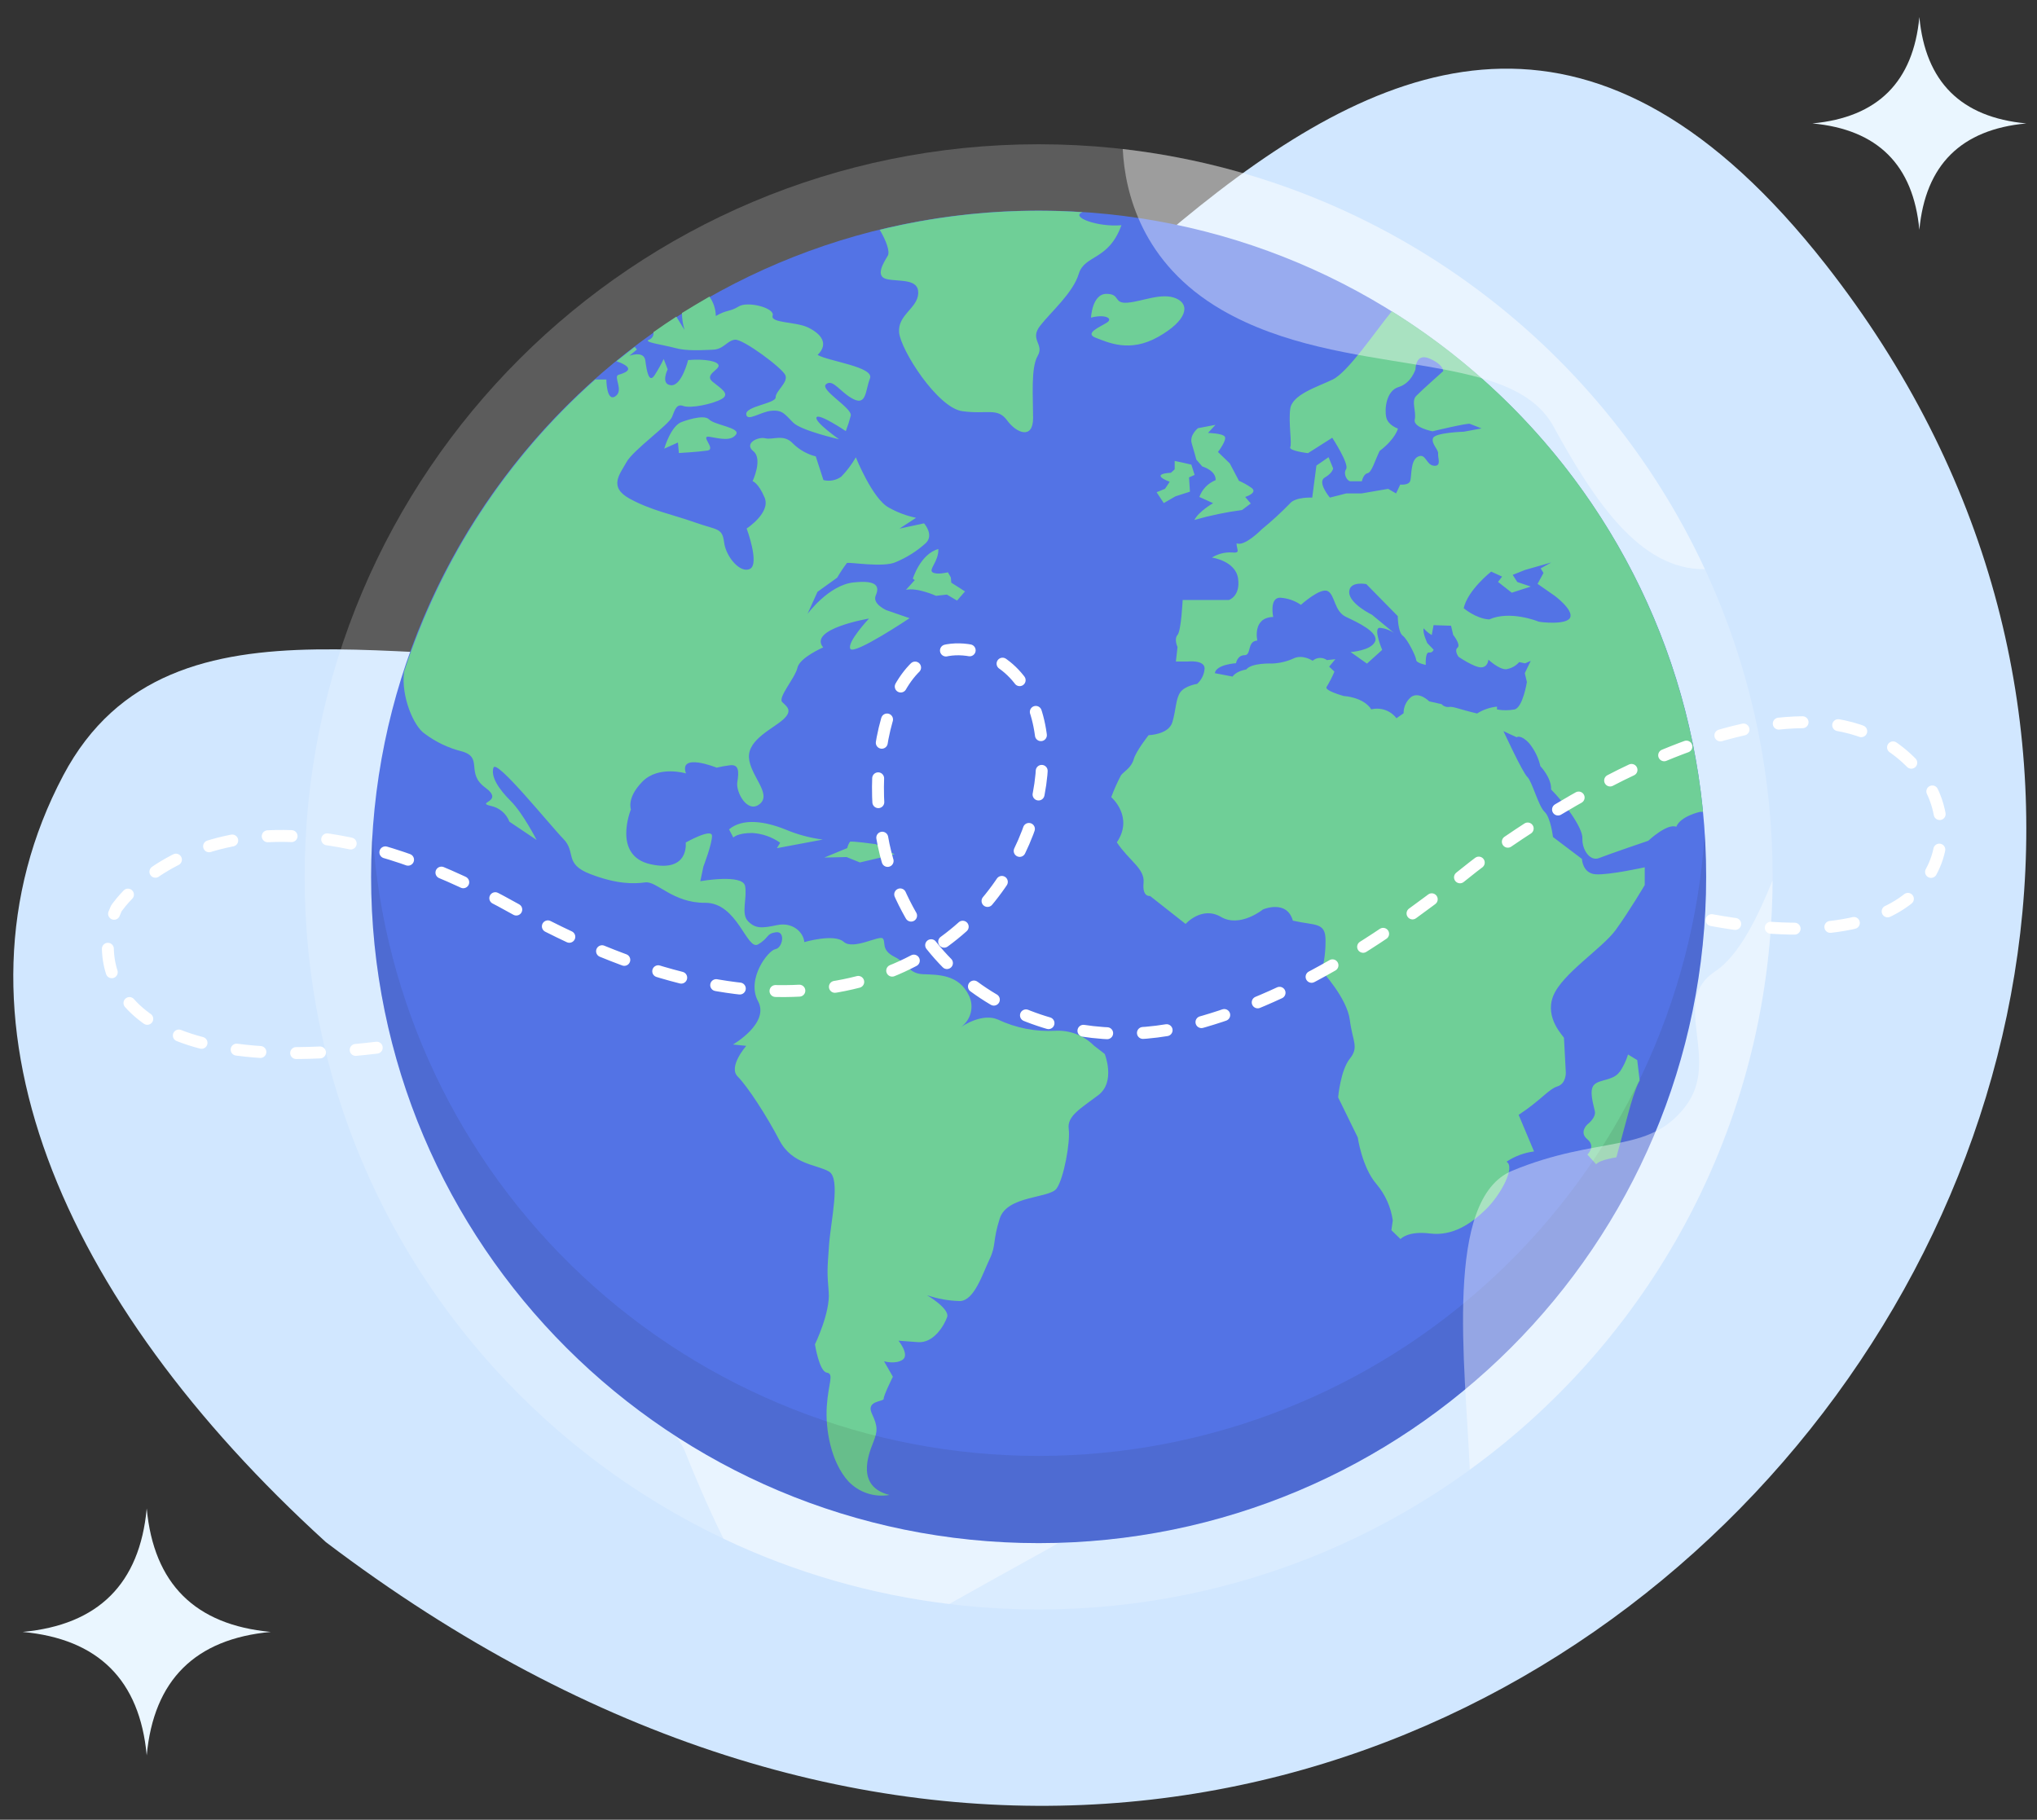 <svg width="460" height="411" viewBox="0 0 460 411" fill="none" xmlns="http://www.w3.org/2000/svg">
<rect x="0" y="0" width="460" height="411" fill="#333333" stroke="none"/>
<path d="M73.592 348.297C13.758 293.844 -14.354 229.311 14.271 175.152C38.762 128.82 99.696 155.348 141.329 145.772C227.726 125.897 310.244 -70.349 412.291 59.761C561.119 249.522 315.805 531.964 73.592 348.297Z" fill="#D1E7FF"/>
<path opacity="0.2" d="M234.548 363.506C326.089 363.506 400.298 289.426 400.298 198.043C400.298 106.661 326.089 32.581 234.548 32.581C143.006 32.581 68.797 106.661 68.797 198.043C68.797 289.426 143.006 363.506 234.548 363.506Z" fill="white"/>
<path opacity="0.4" d="M116.918 290.596C133.635 311.655 151.149 318.816 154.741 327.961C156.48 332.394 159.792 340.288 163.384 347.531C179.465 355.166 196.682 360.142 214.362 362.266C220.997 358.526 229.154 354 236.772 349.784C253.489 340.639 263.685 320.376 263.685 320.376L106.122 227.379C109.289 246.908 100.191 269.496 116.918 290.596Z" fill="white"/>
<path d="M234.547 348.523C317.799 348.523 385.288 281.151 385.288 198.043C385.288 114.936 317.799 47.564 234.547 47.564C151.294 47.564 83.805 114.936 83.805 198.043C83.805 281.151 151.294 348.523 234.547 348.523Z" fill="#5373E5"/>
<path d="M249.857 66.37C253.107 66.37 251.327 68.643 254.691 68.354C258.055 68.064 262.392 65.998 265.622 67.413C268.851 68.829 268.023 72.415 261.564 76.073C255.105 79.73 250.24 77.333 247.476 76.3C244.713 75.266 248.511 73.82 249.992 72.838C251.472 71.857 249.402 70.916 246.369 71.743C246.369 71.774 246.617 66.37 249.857 66.37ZM149.991 101.337L153.096 99.942L153.303 102.318C153.303 102.318 157.661 102.081 159.752 101.76C161.842 101.44 157.888 98.257 160.269 98.66C162.65 99.063 165.062 99.694 166.2 98.144C167.339 96.594 161.366 96.025 160.124 94.724C158.882 93.422 154.1 95.251 154.1 95.251C151.512 95.995 149.991 101.368 149.991 101.368V101.337ZM165.6 189.167C165.6 189.167 166.459 188.134 169.854 188.134C172.126 188.268 174.316 189.03 176.179 190.335L175.444 191.565L185.795 189.622C182.926 189.249 180.12 188.495 177.452 187.38C172.732 185.458 167.691 184.735 164.637 187.318L165.6 189.167ZM191.177 193.569L194.189 194.789L202.025 192.949L197.812 190.666C197.812 190.666 192.233 189.88 191.933 190.118C191.649 190.555 191.443 191.037 191.322 191.544L186.147 193.683L191.177 193.569ZM211.372 134.568L213.825 134.289L216.123 135.642L217.924 133.576L214.819 131.592L214.715 130.403L214.053 129.257C214.053 129.257 211.569 129.897 210.596 129.257C209.623 128.616 212.003 126.808 211.9 123.997C207.832 125.123 206.134 130.703 206.134 130.703L206.579 131.013L204.592 133.214C207.18 132.646 211.372 134.568 211.372 134.568ZM365.778 242.031C364.37 244.098 361.286 243.715 360.012 244.976C358.739 246.237 359.878 249.533 360.157 251.011C360.437 252.488 358.47 253.955 358.47 253.955C358.47 253.955 356.503 255.712 358.47 257.324C360.437 258.936 358.47 260.765 358.47 260.765L360.437 262.945C361.348 261.912 365.012 261.395 365.012 261.395C365.012 261.395 366.047 257.613 367.682 251.507C369.318 245.4 370.281 244.067 370.281 244.067L369.722 239.427L367.651 238.167C367.218 239.558 366.587 240.881 365.778 242.093V242.031ZM384.586 183.36H383.923C383.923 183.36 379.493 184.311 378.541 186.729C376.47 185.892 372.216 189.891 372.216 189.891C372.216 189.891 363.252 192.939 361.141 193.786C359.029 194.634 357.238 191.885 357.342 189.364C357.445 186.842 353.015 181.046 350.272 178.307C350.386 175.672 347.85 173.038 347.85 173.038C347.418 171.144 346.554 169.376 345.324 167.871C343.42 165.804 342.478 166.507 342.478 166.507L339.517 165.133C339.517 165.133 343.844 174.505 344.9 175.466C345.956 176.427 347.426 182.1 348.802 183.36C350.179 184.621 350.696 189.043 350.696 189.043L357.238 193.993C357.238 193.993 357.342 197.258 360.344 197.465C363.345 197.671 371.419 195.884 371.419 195.884V199.893C371.419 199.893 367.941 205.783 364.888 209.999C361.834 214.215 352.756 219.898 350.748 224.951C348.74 230.004 353.181 234.106 353.181 234.426C353.181 234.746 353.595 242.217 353.595 242.217C353.595 242.217 353.709 244.738 351.7 245.369C349.692 245.999 348.005 248.469 342.944 251.796C343.689 253.583 346.421 260.062 346.421 260.062C344.199 260.34 342.072 261.133 340.211 262.377C342.281 263.638 338.845 269.951 335.47 273.216C332.096 276.481 327.976 279.22 322.914 278.589C317.853 277.959 316.269 279.85 316.269 279.85L314.209 277.845L314.52 275.634C314.09 272.607 312.813 269.763 310.835 267.43C307.564 263.637 306.612 256.9 306.612 256.9L302.181 247.849C302.181 247.849 302.709 241.742 304.821 239.107C306.932 236.472 305.452 235.315 304.821 230.365C304.189 225.416 298.496 219.298 298.496 219.298C299.076 217.03 299.358 214.696 299.335 212.355C299.335 208.221 297.016 209.089 291.954 207.932C290.588 203.086 285.206 205.401 285.206 205.401C285.206 205.401 280.03 209.616 275.714 207.085C271.397 204.553 267.733 208.676 267.733 208.676L259.711 202.363C259.711 202.363 257.92 202.683 258.241 199.418C258.562 196.153 255.043 194.499 252.207 190.252C256.109 184.466 250.944 180.043 250.944 180.043C251.57 178.347 252.306 176.694 253.149 175.094C253.79 174.257 255.478 173.41 256.005 171.519C256.533 169.628 259.38 166.042 259.38 166.042C259.38 166.042 263.914 165.939 264.752 163.097C265.59 160.256 265.497 157.827 266.543 156.35C267.588 154.872 270.342 154.459 270.342 154.459C271.332 153.562 271.937 152.318 272.029 150.987C272.029 148.982 268.23 149.406 268.23 149.406H265.539L265.911 146.141C265.911 146.141 265.073 144.353 265.911 143.402C266.75 142.452 267.071 135.508 267.071 135.508H277.515C277.515 135.508 280.154 134.671 279.585 130.662C279.016 126.653 273.675 125.929 273.675 125.929C274.993 125.107 276.531 124.704 278.084 124.772C280.299 124.979 279.243 124.245 279.243 122.705C281.034 123.542 284.937 119.543 284.937 119.543C287.151 117.737 289.259 115.805 291.251 113.757C292.503 112.176 296.333 112.383 296.333 112.383L297.275 105.15L300.018 103.259L301.053 105.79C301.053 105.79 300.95 106.824 299.159 107.857C297.368 108.89 300.318 112.383 300.318 112.383L304.013 111.442H307.46L313.474 110.409L315.265 111.442L316.207 109.438C316.207 109.438 318.008 109.655 318.422 108.704C318.836 107.753 318.422 103.961 320.223 103.124C322.024 102.287 322.014 105.015 323.805 105.191C325.595 105.367 324.653 103.393 324.757 102.453C324.86 101.512 323.173 100.241 323.598 98.97C324.022 97.699 330.553 97.503 330.553 97.503L334.559 96.759L331.93 95.726C331.402 95.509 323.484 97.41 323.484 97.41C323.484 97.41 319.064 96.563 319.478 94.775C319.892 92.988 318.639 90.642 319.799 89.433C320.958 88.224 325.916 83.822 325.916 83.822C325.916 83.822 326.02 82.355 322.811 80.981C319.602 79.606 319.654 83.399 319.654 83.399C319.654 83.399 318.701 86.56 315.855 87.408C313.008 88.255 312.625 92.45 313.05 94.269C313.474 96.088 315.689 96.79 315.689 96.79C315.689 96.79 315.161 99.115 311.549 101.853C310.39 104.271 309.758 106.689 308.806 106.886C307.854 107.082 307.543 108.694 307.543 108.694H304.924C304.293 108.694 303.237 107.113 303.982 105.956C304.728 104.798 300.856 98.867 300.856 98.867L295.37 102.349C295.37 102.349 290.94 101.822 291.364 100.975C291.789 100.128 290.94 95.602 291.364 92.347C291.789 89.092 297.482 87.397 300.96 85.713C304.438 84.029 310.566 74.853 314.313 70.296C333.933 82.509 350.476 99.064 362.662 118.68C374.847 138.297 382.349 160.449 384.586 183.422V183.36ZM345.676 149.261L344.403 149.819L343.068 149.54C342.305 150.408 341.261 150.979 340.118 151.152C338.503 151.225 336.112 148.982 336.112 148.982C336.112 148.982 336.039 150.667 334.497 150.729C332.955 150.791 329.373 148.342 329.373 148.342C329.373 148.342 328.338 146.947 329.146 146.275C329.953 145.603 328.162 143.392 328.162 143.392L327.676 141.325L323.732 141.191L323.318 143.433C322.628 143.027 322.009 142.51 321.486 141.904C321.206 142.937 322.324 145.262 322.324 145.262L323.732 146.73C323.673 146.947 323.533 147.134 323.341 147.251C323.148 147.369 322.918 147.407 322.697 147.36C321.796 147.298 321.972 150.171 321.972 150.171C321.972 150.171 319.799 149.747 319.799 149.044C319.799 148.342 317.894 144.415 316.776 143.578C315.658 142.741 315.648 139.156 315.648 139.156L308.547 131.922C308.547 131.922 304.676 131.147 304.676 133.751C304.676 136.355 309.851 138.866 309.851 138.866L314.851 142.999C313.885 142.312 312.752 141.898 311.57 141.801C310.027 141.801 312.129 146.781 312.129 146.781L308.692 149.881L304.997 147.267C304.997 147.267 309.603 146.967 310.514 144.901C311.425 142.834 306.653 140.592 303.962 139.331C301.27 138.071 301.498 134.351 299.821 133.503C298.144 132.656 293.776 136.603 293.776 136.603C292.382 135.649 290.754 135.092 289.067 134.991C286.603 134.991 287.514 139.342 287.514 139.342C282.732 139.486 283.932 144.673 283.932 144.673C281.541 144.818 282.67 147.98 281.045 147.98C279.419 147.98 279.119 149.788 279.119 149.788C279.119 149.788 274.617 150.067 274.337 152.041L278.343 152.805C278.343 152.805 279.047 151.617 281.448 151.194C282.639 149.654 287.286 149.861 287.286 149.861C288.938 149.796 290.562 149.413 292.068 148.734C294.139 147.701 296.426 149.23 296.426 149.23C296.869 148.845 297.429 148.622 298.016 148.595C298.602 148.569 299.18 148.742 299.656 149.086L301.56 148.879L300.152 150.563L301.343 151.69C300.843 152.879 300.255 154.029 299.583 155.13C298.952 155.967 303.454 157.197 303.454 157.197C303.454 157.197 307.885 157.414 309.665 160.214C310.705 159.957 311.797 160.01 312.808 160.366C313.818 160.722 314.701 161.366 315.348 162.219L316.963 161.093C316.951 160.379 317.104 159.673 317.409 159.028C317.714 158.383 318.163 157.817 318.722 157.373C320.554 156.174 322.749 158.406 322.749 158.406L325.543 159.036C325.752 159.27 326.015 159.45 326.309 159.559C326.603 159.669 326.919 159.706 327.231 159.667C328.266 159.532 329.135 160.09 333.555 161.144C334.916 160.288 336.457 159.758 338.058 159.594V160.235C339.362 160.472 340.698 160.472 342.002 160.235C343.896 159.811 344.807 154.035 344.807 154.035L344.331 152.041L345.676 149.261ZM351.09 134.568L347.218 131.871L348.554 129.401L347.922 128.368L350.313 127.035L344.403 128.719L341.598 129.835L342.633 131.447L345.687 132.48L341.391 133.865L338.286 131.426L339.207 130.228L336.743 129.102C336.743 129.102 331.464 133.235 330.533 137.368C330.533 137.368 333.348 139.755 336.298 139.9C340.935 137.833 347.125 140.251 347.405 140.385C347.684 140.52 353.812 141.232 354.578 139.476C355.344 137.719 351.09 134.568 351.09 134.568ZM146.626 76.703C144.981 77.271 149.732 77.85 152.444 78.594C155.156 79.338 158.406 79.069 160.942 78.986C163.478 78.904 164.151 76.92 165.972 76.723C167.794 76.527 176.686 83.13 177.359 84.752C178.031 86.374 175.133 88.327 175.164 89.733C175.195 91.138 168.364 91.737 168.519 93.546C168.674 95.354 171.717 92.988 174.243 92.771C176.769 92.554 177.286 93.639 179.129 95.457C180.971 97.276 189.48 99.208 189.48 99.208C189.48 99.208 183.89 95.302 184.387 94.269C184.884 93.236 191.001 97.369 191.001 97.369C191.441 96.231 191.814 95.068 192.119 93.887C192.533 92.161 184.977 88.028 186.561 86.757C188.144 85.486 189.832 88.73 192.771 90.167C195.711 91.603 195.411 88.1 196.456 85.486C197.502 82.872 187.233 81.632 184.635 80.164C187.306 77.54 185.277 75.318 182.482 73.965C179.688 72.611 173.932 73.014 174.481 71.278C175.03 69.542 168.829 67.961 166.821 69.211C164.813 70.462 164.202 69.883 161.646 71.371C161.62 69.799 161.118 68.272 160.207 66.99C158.137 68.181 156.067 69.418 153.996 70.699C154.013 71.991 154.208 73.274 154.576 74.512L152.734 71.516C150.974 72.652 149.245 73.809 147.558 75.019C147.616 75.363 147.555 75.717 147.386 76.022C147.217 76.328 146.949 76.568 146.626 76.703ZM241.338 254.958C240.945 252.034 244.05 250.36 248.025 247.342C252 244.325 249.474 238.043 249.474 238.043L247.031 236.152C245.91 235.024 244.564 234.143 243.081 233.566C241.597 232.99 240.009 232.73 238.419 232.804C233.921 233.065 229.43 232.194 225.356 230.272C221.847 228.753 217.531 231.605 216.858 232.07C218.02 231.292 218.856 230.115 219.205 228.762C219.554 227.409 219.393 225.976 218.752 224.734C216.475 220.094 211.91 220.156 208.515 220.032C205.12 219.908 205.068 217.645 201.963 216.085C198.858 214.525 200.12 212.716 199.344 211.952C198.568 211.187 192.668 214.638 190.525 212.716C188.382 210.794 181.634 212.778 181.634 212.778C181.437 210.536 178.984 208.211 175.516 208.934C172.049 209.658 170.651 209.782 168.954 208.097C167.256 206.413 168.778 202.931 168.26 200.12C167.742 197.31 158.147 199.025 158.147 199.025L158.841 195.719C158.841 195.719 160.807 190.624 160.787 188.785C160.766 186.946 154.845 190.294 154.845 190.294C154.845 190.294 155.715 197.113 146.947 195.202C138.18 193.29 142.476 182.802 142.476 182.802C142.476 182.802 141.441 180.219 145.084 176.52C148.728 172.821 154.907 174.68 154.907 174.68C153.22 169.896 161.842 173.379 161.842 173.379C162.799 173.153 163.766 172.977 164.741 172.852C166.945 172.521 166.873 174.36 166.5 176.644C166.128 178.927 168.829 183.877 171.593 181.562C174.357 179.248 169.337 175.135 169.13 171.064C168.923 166.993 174.626 164.533 176.851 162.508C179.077 160.483 177.731 159.615 176.655 158.582C175.578 157.548 179.574 153.115 180.081 150.811C180.588 148.507 185.888 146.223 185.888 146.223C182.42 142.018 196.239 139.703 196.239 139.703C196.239 139.703 191.198 145.066 192.026 146.544C192.854 148.021 205.399 139.621 205.399 139.621L200.162 137.812C200.162 137.812 196.932 136.397 197.76 134.495C198.588 132.594 198.299 130.93 192.709 131.55C187.12 132.17 182.358 138.649 182.358 138.649L184.604 133.669L189.055 130.465C189.719 129.326 190.448 128.225 191.239 127.169C191.633 126.859 199.52 128.296 202.367 126.921C204.819 125.891 207.079 124.455 209.053 122.674C211.01 120.814 208.67 118.2 208.67 118.2L203.122 119.388L206.869 116.95C204.72 116.506 202.653 115.732 200.741 114.656C197.046 112.724 193.268 103.29 193.268 103.29C192.354 104.875 191.248 106.343 189.976 107.66C189.401 108.072 188.743 108.354 188.048 108.486C187.352 108.618 186.636 108.597 185.95 108.425L184.221 103.083C182.264 102.586 180.476 101.573 179.046 100.148C176.976 97.927 174.46 99.415 172.835 98.991C171.21 98.567 167.929 100.128 170.123 101.905C172.318 103.682 169.947 108.683 169.947 108.683C169.947 108.683 171.241 108.993 172.67 112.393C174.098 115.793 168.612 119.368 168.612 119.368C168.612 119.368 171.552 127.283 169.399 128.461C167.246 129.639 163.944 125.826 163.519 122.488C163.095 119.151 162.018 119.791 156.915 117.983C151.812 116.175 147.092 115.307 142.196 112.631C137.3 109.954 140.023 107.041 141.482 104.364C142.941 101.688 151.057 95.933 151.75 94.186C152.444 92.44 152.785 91.138 154.359 91.706C155.932 92.275 160.952 91.272 162.971 90.115C164.989 88.958 162.764 87.738 160.9 86.199C159.037 84.659 162.36 83.543 162.277 82.562C162.194 81.58 159.172 81.001 155.394 81.322C155.394 81.322 153.934 87.232 151.512 87.005C149.09 86.778 150.777 83.409 150.777 83.409L149.877 81.084C149.265 82.352 148.573 83.581 147.806 84.763C146.564 86.674 146.036 83.822 145.736 81.456C145.436 79.09 142.113 80.361 142.113 80.361L143.832 78.945C143.832 78.945 143.656 78.707 143.345 78.335C141.965 79.403 140.585 80.488 139.205 81.59C139.515 81.694 139.815 81.807 140.126 81.931C143.645 83.45 140.892 84.277 139.66 84.659C138.428 85.041 140.954 88.214 138.946 89.516C136.938 90.818 136.928 85.713 136.928 85.713C136.928 85.713 135.613 85.713 134.412 85.713C114.4 103.503 99.498 126.294 91.238 151.741C90.555 157.331 93.412 163.996 95.855 165.67C98.396 167.588 101.301 168.97 104.394 169.731C109.177 171.147 105.098 174.598 109.57 177.873C114.041 181.149 107.324 181.17 110.781 182.007C111.737 182.191 112.629 182.616 113.374 183.242C114.119 183.867 114.691 184.673 115.035 185.582L121.184 189.715C121.184 189.715 118.078 183.639 115.346 180.922C112.613 178.204 110.771 175.393 111.443 173.368C112.116 171.343 124.289 186.481 127.229 189.477C130.168 192.474 127.301 195.099 133.284 197.403C139.267 199.707 143.076 199.655 145.705 199.294C148.334 198.932 151.916 203.964 159.234 203.902C166.552 203.84 168.643 214.783 171.189 213.295C173.736 211.807 172.959 210.887 175.195 210.557C177.431 210.226 176.769 214.08 175.102 214.37C173.436 214.659 168.488 221.138 171.179 226.118C173.87 231.099 165.527 235.904 165.527 235.904L168.519 236.214C168.519 236.214 164.378 240.936 166.583 243.137C168.788 245.338 173.135 252.013 176.013 257.541C178.891 263.069 184.532 263.007 187.213 264.609C189.894 266.21 187.606 275.706 187.213 281.235C186.819 286.763 186.747 287.186 187.14 291.805C187.534 296.424 184.035 303.626 184.035 303.626C184.035 303.626 184.987 309.743 186.706 310.012C188.424 310.281 187.047 312.378 186.706 317.628C186.364 322.877 187.658 330.234 191.56 334.543C192.734 335.789 194.2 336.725 195.826 337.266C197.452 337.807 199.188 337.936 200.876 337.643C193.237 335.762 196.135 328.467 197.17 325.842C198.205 323.218 198.268 322.226 196.881 319.25C195.494 316.274 199.624 316.615 199.561 315.912C199.499 315.21 201.632 310.942 201.632 310.942L199.634 307.45C199.634 307.45 202.242 308.214 203.847 307.088C205.451 305.962 202.905 302.8 202.905 302.8L207.304 303.13C210.854 303.389 213.194 299.379 213.877 297.488C214.56 295.598 209.354 292.529 209.354 292.529C211.754 293.353 214.268 293.8 216.806 293.851C220.036 293.717 221.909 287.651 223.462 284.407C225.015 281.162 224.104 280.398 225.77 275.19C227.437 269.982 236.96 270.695 238.595 268.442C240.231 266.19 241.742 257.882 241.338 254.958ZM198.671 51.904C200.193 54.487 201 56.884 200.483 57.752C199.561 59.312 197.502 62.453 200.307 63.053C203.112 63.652 207.49 62.856 207.356 66.246C207.221 69.635 202.698 71.092 203.039 75.07C203.381 79.048 211.714 92.078 217.282 92.864C222.851 93.649 225.253 91.965 227.416 94.93C229.579 97.896 233.295 99.28 233.295 94.424C233.295 89.567 232.767 83.058 234.33 80.381C235.893 77.705 232.416 76.744 234.889 73.572C237.363 70.4 242.301 66.173 243.615 61.834C244.93 57.494 250.343 58.899 253.242 50.87C247.828 51.335 241.597 48.99 244.454 47.925C241.183 47.705 237.881 47.595 234.548 47.595C222.459 47.594 210.415 49.041 198.671 51.904ZM270.528 96.707C270.528 96.707 268.551 98.257 269.12 100.148C269.689 102.039 270.155 103.796 270.155 103.796L271.491 105.346C271.491 105.346 274.648 106.255 274.513 108.446C273.668 108.784 272.903 109.297 272.27 109.95C271.637 110.604 271.149 111.383 270.838 112.238L273.944 113.643C273.944 113.643 270.642 115.545 269.731 117.436C273.254 116.417 276.849 115.668 280.486 115.193L282.452 113.716L281.189 112.238C281.189 112.238 284.357 111.256 282.452 110.068C281.61 109.494 280.716 108.999 279.782 108.59L277.712 104.664L275.041 102.081C275.041 102.081 277.111 99.394 276.583 98.619C276.055 97.844 272.795 97.782 272.795 97.782L274.482 95.953L270.528 96.707ZM264.121 108.849L263.086 110.399L261.191 111.174L262.806 113.623L265.477 112.083L268.716 111.05L268.509 107.826L269.772 107.258L269.037 104.943L267.236 104.519L265.27 104.106V105.997L264.431 106.772C259.338 107.092 264.121 108.797 264.121 108.797V108.849Z" fill="#6FCF97"/>
<path opacity="0.1" d="M234.547 328.829C196.277 328.827 159.441 314.296 131.508 288.182C103.574 262.069 86.635 226.327 84.126 188.207C83.919 191.462 83.805 194.727 83.805 198.033C83.805 237.943 99.687 276.218 127.956 304.439C156.226 332.659 194.568 348.513 234.547 348.513C274.526 348.513 312.868 332.659 341.137 304.439C369.407 276.218 385.288 237.943 385.288 198.033C385.288 194.727 385.175 191.462 384.968 188.207C382.458 226.327 365.519 262.069 337.586 288.182C309.653 314.296 272.816 328.827 234.547 328.829Z" fill="#272727"/>
<path opacity="0.4" d="M385 128.544C373.061 102.814 354.703 80.576 331.685 63.962C308.667 47.347 281.76 36.911 253.542 33.656C254.029 43.472 257.848 59.488 275.839 69.956C303.32 85.941 340.822 78.305 350.738 96.191C359.858 112.807 370.209 128.781 385 128.544Z" fill="white"/>
<path opacity="0.4" d="M387.278 219.412C376.927 226.17 388.872 239.283 380.508 250.019C372.145 260.755 361.007 256.373 341.496 264.413C326.062 270.767 330.875 307.935 331.91 331.929C352.99 316.674 370.168 296.671 382.049 273.544C393.93 250.417 400.179 224.819 400.289 198.829C397.122 206.61 392.836 215.785 387.278 219.412Z" fill="white"/>
<path d="M386.528 207.816C440.119 217.59 443.711 187.759 434.376 175.458C408.611 141.507 343.031 187.375 331.451 196.753C308.944 214.98 288.025 226.736 268.121 231.709C244.237 237.677 212.493 229.084 201.173 196.753C194.242 176.956 199.334 142.028 220.36 147.16C257.627 156.256 226.486 266.97 116.173 205.199C50.268 168.295 26.258 205.2 26.258 205.2C20.075 218.668 26.333 243.644 85.077 236.623" stroke="white" stroke-width="2.694" stroke-linecap="round" stroke-dasharray="5.39 8.08"/>
<path d="M433.433 51.907C434.802 37.248 442.854 29.238 457.588 27.876C442.854 26.513 434.802 18.503 433.435 3.844C432.066 18.503 424.014 26.513 409.28 27.875C424.013 29.237 432.064 37.248 433.433 51.907Z" fill="#EAF6FF"/>
<path d="M33.132 396.454C34.719 379.449 44.06 370.157 61.151 368.578C44.06 366.997 34.72 357.706 33.133 340.701C31.546 357.706 22.205 366.997 5.114 368.577C22.204 370.156 31.544 379.449 33.132 396.454Z" fill="#EAF6FF"/>
</svg>

